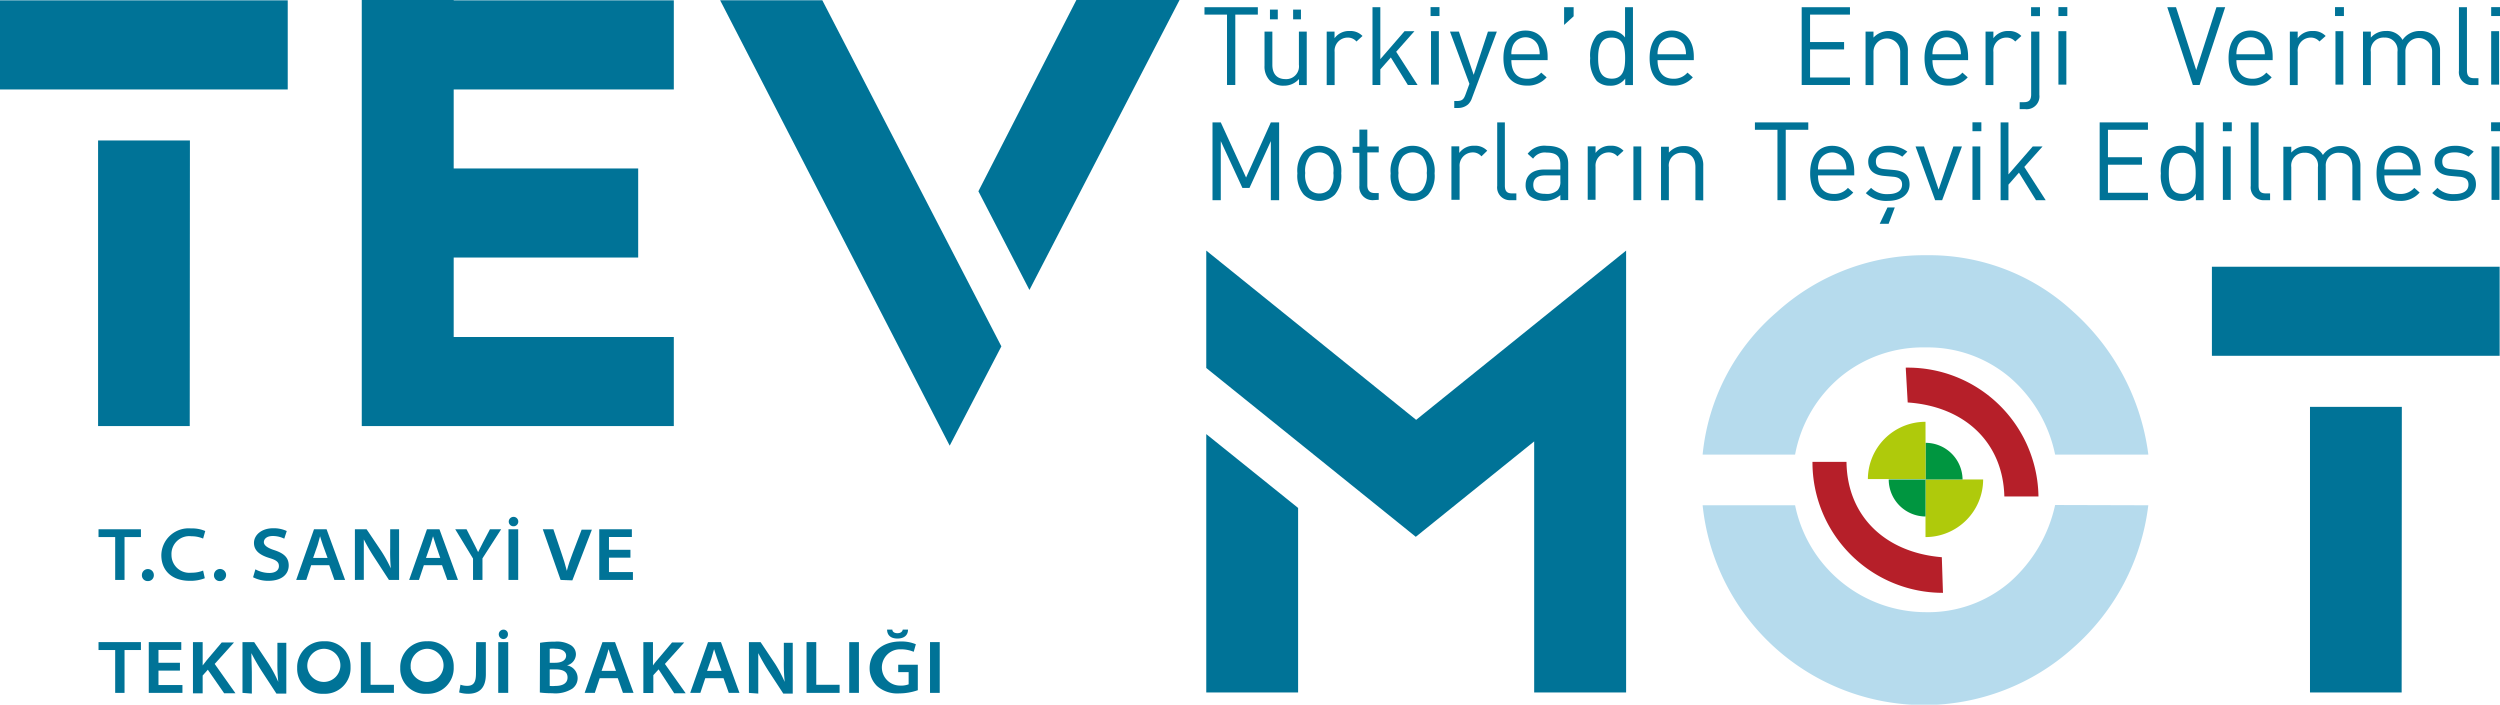 <?xml version="1.0" encoding="UTF-8"?> <svg xmlns="http://www.w3.org/2000/svg" xmlns:xlink="http://www.w3.org/1999/xlink" id="Layer_1" data-name="Layer 1" viewBox="0 0 280.64 79.1"><defs><style>.cls-1{fill:none;}.cls-2{fill:#007397;}.cls-3{clip-path:url(#clip-path);}.cls-4{fill:#b6dbed;}.cls-5{fill:#afca0b;}.cls-5,.cls-6,.cls-7{fill-rule:evenodd;}.cls-6{fill:#009640;}.cls-7{fill:#b61f29;}</style><clipPath id="clip-path" transform="translate(-26.07 -30.45)"><rect class="cls-1" width="339.04" height="141.73"></rect></clipPath></defs><path class="cls-2" d="M58.37,40.49H26.07v-10h32.3Zm-11,37.79H37.08V46.22H47.39Z" transform="translate(-26.07 -30.45)"></path><path class="cls-2" d="M77,78.28H66.68V30.45H77Zm24.71-37.79H72.76v-10h28.95Zm-4,18.87h-25v-10h25Zm4,18.92H72.9v-10h28.81Z" transform="translate(-26.07 -30.45)"></path><path class="cls-2" d="M138.48,69.33l-5.8,11.15-25.77-50h11.47Zm20-38.88L141.63,63,135.9,51.92l11-21.47Z" transform="translate(-26.07 -30.45)"></path><path class="cls-2" d="M208.61,108.18H198.29V80L185,90.71,161.48,71.76V58.58l23.56,19,23.57-19Zm-36.82,0H161.48v-29l10.31,8.29Z" transform="translate(-26.07 -30.45)"></path><path class="cls-2" d="M306.67,70.39h-32.3v-10h32.3Zm-11,37.79H285.38V76.12h10.31Z" transform="translate(-26.07 -30.45)"></path><g class="cls-3"><path class="cls-4" d="M267.23,81.48H256.77a15.56,15.56,0,0,0-5.14-8.71,14.28,14.28,0,0,0-9.37-3.32,14.57,14.57,0,0,0-9.54,3.27,14.89,14.89,0,0,0-5.14,8.76H217.2a24.18,24.18,0,0,1,8.33-16,24.65,24.65,0,0,1,16.8-6.38,23.77,23.77,0,0,1,16.47,6.34,25.94,25.94,0,0,1,8.43,16m0,5.73a25.34,25.34,0,0,1-8.43,16,25,25,0,0,1-41.6-16h10.38a15,15,0,0,0,14.68,12,14.06,14.06,0,0,0,9.41-3.36,16.12,16.12,0,0,0,5.1-8.67Z" transform="translate(-26.07 -30.45)"></path><path class="cls-5" d="M242.22,90.74a6.47,6.47,0,0,0,6.47-6.47h-6.47Z" transform="translate(-26.07 -30.45)"></path><path class="cls-6" d="M242.22,84.27h4.16v0a4.16,4.16,0,0,0-4.16-4.11Z" transform="translate(-26.07 -30.45)"></path><path class="cls-6" d="M238.06,84.27h4.16v4.16h0a4.16,4.16,0,0,1-4.13-4.16" transform="translate(-26.07 -30.45)"></path><path class="cls-5" d="M242.22,77.8h-.08a6.46,6.46,0,0,0-6.39,6.43v0h6.48Z" transform="translate(-26.07 -30.45)"></path><path class="cls-7" d="M244.18,97A14.65,14.65,0,0,1,229.53,82.3l3.82,0c.07,6.1,4.36,10.18,10.7,10.7Z" transform="translate(-26.07 -30.45)"></path><path class="cls-7" d="M240,71.72A14.67,14.67,0,0,1,254.9,86.18l-3.83,0c-.15-6.09-4.49-10.12-10.85-10.55Z" transform="translate(-26.07 -30.45)"></path><polygon class="cls-2" points="138.67 1.64 138.67 9.54 137.74 9.54 137.74 1.64 135.21 1.64 135.21 0.81 141.2 0.81 141.2 1.64 138.67 1.64"></polygon><path class="cls-2" d="M171.89,40v-.68a2.22,2.22,0,0,1-1.71.75,2.16,2.16,0,0,1-1.55-.56,2.26,2.26,0,0,1-.61-1.69V34h.88v3.72c0,1.07.56,1.61,1.47,1.61a1.43,1.43,0,0,0,1.51-1.61V34h.88v6Zm-3.26-8.47h.88v1.09h-.88Zm2.6,0h.88v1.09h-.88Z" transform="translate(-26.07 -30.45)"></path><path class="cls-2" d="M178.34,35.11a1.25,1.25,0,0,0-1-.44,1.47,1.47,0,0,0-1.45,1.61V40H175V34h.88v.74a2,2,0,0,1,1.69-.81,1.89,1.89,0,0,1,1.45.56Z" transform="translate(-26.07 -30.45)"></path><polygon class="cls-2" points="158.04 9.54 156.13 6.45 154.95 7.79 154.95 9.54 154.07 9.54 154.07 0.81 154.95 0.81 154.95 6.64 157.67 3.5 158.78 3.5 156.73 5.81 159.13 9.54 158.04 9.54"></polygon><path class="cls-2" d="M186.66,31.25h1v1h-1Zm.05,2.7h.88v6h-.88Z" transform="translate(-26.07 -30.45)"></path><path class="cls-2" d="M191.31,41.45a1.76,1.76,0,0,1-.43.71,1.69,1.69,0,0,1-1.18.41h-.38v-.78h.27c.62,0,.8-.2,1-.75l.43-1.18L188.84,34h1l1.66,4.85L193.1,34h1Z" transform="translate(-26.07 -30.45)"></path><path class="cls-2" d="M195.73,37.2c0,1.33.62,2.09,1.77,2.09a2,2,0,0,0,1.58-.69l.61.53a2.79,2.79,0,0,1-2.21.93c-1.6,0-2.64-1-2.64-3.09,0-1.95.95-3.09,2.48-3.09S199.8,35,199.8,36.8v.4Zm3-1.66a1.55,1.55,0,0,0-2.82,0,2.35,2.35,0,0,0-.18,1h3.18a2.52,2.52,0,0,0-.18-1" transform="translate(-26.07 -30.45)"></path><polygon class="cls-2" points="175.58 2.8 175.58 0.81 176.65 0.81 176.65 1.83 175.58 2.8"></polygon><path class="cls-2" d="M208.51,40v-.73a2,2,0,0,1-1.72.8,2.1,2.1,0,0,1-1.47-.53,3.61,3.61,0,0,1-.74-2.56,3.61,3.61,0,0,1,.74-2.56,2.1,2.1,0,0,1,1.47-.53,1.94,1.94,0,0,1,1.7.77V31.26h.89V40ZM207,34.67c-1.32,0-1.53,1.12-1.53,2.3s.21,2.31,1.53,2.31,1.5-1.13,1.5-2.31-.19-2.3-1.5-2.3" transform="translate(-26.07 -30.45)"></path><path class="cls-2" d="M212.14,37.2c0,1.33.62,2.09,1.78,2.09a2,2,0,0,0,1.58-.69l.6.53a2.79,2.79,0,0,1-2.21.93c-1.59,0-2.64-1-2.64-3.09,0-1.95.95-3.09,2.48-3.09s2.48,1.13,2.48,2.92v.4Zm3-1.66a1.55,1.55,0,0,0-2.82,0,2.52,2.52,0,0,0-.18,1h3.19a2.5,2.5,0,0,0-.19-1" transform="translate(-26.07 -30.45)"></path><polygon class="cls-2" points="202.25 9.54 202.25 0.81 207.67 0.81 207.67 1.64 203.19 1.64 203.19 4.72 207.01 4.72 207.01 5.55 203.19 5.55 203.19 8.7 207.67 8.7 207.67 9.54 202.25 9.54"></polygon><path class="cls-2" d="M239.38,40V36.27a1.49,1.49,0,1,0-3,0V40h-.89V34h.89v.67a2.34,2.34,0,0,1,3.23-.18,2.25,2.25,0,0,1,.63,1.68V40Z" transform="translate(-26.07 -30.45)"></path><path class="cls-2" d="M243,37.2c0,1.33.62,2.09,1.78,2.09a2,2,0,0,0,1.58-.69l.6.53a2.79,2.79,0,0,1-2.21.93c-1.59,0-2.64-1-2.64-3.09,0-1.95.95-3.09,2.48-3.09S247,35,247,36.8v.4Zm3-1.66a1.55,1.55,0,0,0-2.82,0,2.52,2.52,0,0,0-.18,1h3.19a2.5,2.5,0,0,0-.19-1" transform="translate(-26.07 -30.45)"></path><path class="cls-2" d="M252.29,35.11a1.27,1.27,0,0,0-1-.44,1.46,1.46,0,0,0-1.45,1.61V40h-.88V34h.88v.74a2,2,0,0,1,1.69-.81,1.89,1.89,0,0,1,1.45.56Z" transform="translate(-26.07 -30.45)"></path><path class="cls-2" d="M253.43,42.7h-.64v-.78h.48c.61,0,.81-.29.81-.88V34H255v7.09a1.44,1.44,0,0,1-1.53,1.62m.6-11.45h1v1h-1Z" transform="translate(-26.07 -30.45)"></path><path class="cls-2" d="M257.14,31.25h1v1h-1Zm0,2.7h.89v6h-.89Z" transform="translate(-26.07 -30.45)"></path><polygon class="cls-2" points="246.92 9.54 246.16 9.54 243.29 0.81 244.27 0.81 246.54 7.87 248.81 0.81 249.79 0.81 246.92 9.54"></polygon><path class="cls-2" d="M277.12,37.2c0,1.33.63,2.09,1.78,2.09a2,2,0,0,0,1.58-.69l.6.53a2.77,2.77,0,0,1-2.21.93c-1.59,0-2.63-1-2.63-3.09,0-1.95.94-3.09,2.47-3.09s2.48,1.13,2.48,2.92v.4Zm3-1.66a1.5,1.5,0,0,0-1.41-.91,1.52,1.52,0,0,0-1.41.91,2.71,2.71,0,0,0-.18,1h3.19a2.5,2.5,0,0,0-.19-1" transform="translate(-26.07 -30.45)"></path><path class="cls-2" d="M286.44,35.11a1.25,1.25,0,0,0-1-.44A1.47,1.47,0,0,0,284,36.28V40h-.88V34H284v.74a2,2,0,0,1,1.7-.81,1.88,1.88,0,0,1,1.44.56Z" transform="translate(-26.07 -30.45)"></path><path class="cls-2" d="M288.19,31.25h1v1h-1Zm.05,2.7h.88v6h-.88Z" transform="translate(-26.07 -30.45)"></path><path class="cls-2" d="M299.09,40V36.27a1.5,1.5,0,1,0-3-.1V40h-.89V36.27a1.4,1.4,0,0,0-1.48-1.6,1.42,1.42,0,0,0-1.51,1.6V40h-.88V34h.88v.67a2.21,2.21,0,0,1,1.71-.74,2,2,0,0,1,1.85,1,2.31,2.31,0,0,1,2-1,2.23,2.23,0,0,1,1.56.56,2.26,2.26,0,0,1,.65,1.68V40Z" transform="translate(-26.07 -30.45)"></path><path class="cls-2" d="M303.63,40a1.44,1.44,0,0,1-1.53-1.61V31.26H303v7.08c0,.59.2.89.81.89h.48V40Z" transform="translate(-26.07 -30.45)"></path><path class="cls-2" d="M305.72,31.25h1v1h-1Zm0,2.7h.89v6h-.89Z" transform="translate(-26.07 -30.45)"></path><polygon class="cls-2" points="142.66 22.47 142.66 15.84 140.26 21.1 139.47 21.1 137.04 15.84 137.04 22.47 136.11 22.47 136.11 13.74 137.04 13.74 139.88 19.93 142.66 13.74 143.59 13.74 143.59 22.47 142.66 22.47"></polygon><path class="cls-2" d="M175.9,52.31a2.51,2.51,0,0,1-3.46,0,3.25,3.25,0,0,1-.73-2.4,3.26,3.26,0,0,1,.73-2.41,2.54,2.54,0,0,1,3.46,0,3.26,3.26,0,0,1,.73,2.41,3.25,3.25,0,0,1-.73,2.4M175.27,48a1.54,1.54,0,0,0-1.1-.44,1.52,1.52,0,0,0-1.09.44,2.65,2.65,0,0,0-.49,1.87,2.63,2.63,0,0,0,.49,1.86,1.52,1.52,0,0,0,1.09.44,1.54,1.54,0,0,0,1.1-.44,2.58,2.58,0,0,0,.48-1.86,2.6,2.6,0,0,0-.48-1.87" transform="translate(-26.07 -30.45)"></path><path class="cls-2" d="M180.22,52.92a1.48,1.48,0,0,1-1.55-1.62V47.6h-.76v-.67h.76V45h.89v1.89h1.28v.67h-1.28v3.68c0,.55.25.88.82.88h.46v.76Z" transform="translate(-26.07 -30.45)"></path><path class="cls-2" d="M186.38,52.31a2.38,2.38,0,0,1-1.73.69,2.35,2.35,0,0,1-1.73-.69,3.21,3.21,0,0,1-.74-2.4,3.22,3.22,0,0,1,.74-2.41,2.38,2.38,0,0,1,1.73-.68,2.41,2.41,0,0,1,1.73.68,3.26,3.26,0,0,1,.73,2.41,3.25,3.25,0,0,1-.73,2.4M185.75,48a1.54,1.54,0,0,0-1.1-.44,1.52,1.52,0,0,0-1.09.44,2.6,2.6,0,0,0-.5,1.87,2.59,2.59,0,0,0,.5,1.86,1.52,1.52,0,0,0,1.09.44,1.54,1.54,0,0,0,1.1-.44,2.63,2.63,0,0,0,.48-1.86,2.64,2.64,0,0,0-.48-1.87" transform="translate(-26.07 -30.45)"></path><path class="cls-2" d="M192.37,48a1.25,1.25,0,0,0-1-.44,1.48,1.48,0,0,0-1.45,1.62v3.7H189v-6h.88v.74a2,2,0,0,1,1.7-.81,1.85,1.85,0,0,1,1.44.56Z" transform="translate(-26.07 -30.45)"></path><path class="cls-2" d="M195.67,52.92a1.43,1.43,0,0,1-1.53-1.6V44.19H195v7.09c0,.59.2.88.81.88h.48v.76Z" transform="translate(-26.07 -30.45)"></path><path class="cls-2" d="M201.23,52.92v-.57a2.75,2.75,0,0,1-3.44.09,1.69,1.69,0,0,1-.46-1.22c0-1.06.74-1.74,2.09-1.74h1.81V48.9c0-.88-.44-1.32-1.54-1.32a1.57,1.57,0,0,0-1.52.68l-.61-.55a2.35,2.35,0,0,1,2.14-.89c1.62,0,2.41.7,2.41,2v4.09Zm0-2.78h-1.69c-.91,0-1.35.37-1.35,1.07s.43,1,1.39,1a1.74,1.74,0,0,0,1.34-.41,1.38,1.38,0,0,0,.31-1Z" transform="translate(-26.07 -30.45)"></path><path class="cls-2" d="M207.63,48a1.25,1.25,0,0,0-1-.44,1.48,1.48,0,0,0-1.45,1.62v3.7h-.88v-6h.88v.74a2,2,0,0,1,1.7-.81,1.85,1.85,0,0,1,1.44.56Z" transform="translate(-26.07 -30.45)"></path><rect class="cls-2" x="183.36" y="16.44" width="0.88" height="6.03"></rect><path class="cls-2" d="M216.39,52.92V49.21c0-1.07-.57-1.61-1.48-1.61a1.42,1.42,0,0,0-1.5,1.61v3.71h-.88v-6h.88v.66a2.17,2.17,0,0,1,1.69-.73,2.12,2.12,0,0,1,1.55.56,2.23,2.23,0,0,1,.62,1.68v3.86Z" transform="translate(-26.07 -30.45)"></path><polygon class="cls-2" points="200.46 14.57 200.46 22.47 199.53 22.47 199.53 14.57 197 14.57 197 13.74 202.99 13.74 202.99 14.57 200.46 14.57"></polygon><path class="cls-2" d="M230.15,50.14c0,1.32.62,2.08,1.78,2.08a2,2,0,0,0,1.58-.68l.6.52a2.75,2.75,0,0,1-2.21.94c-1.59,0-2.63-1-2.63-3.09,0-1.95.94-3.09,2.47-3.09s2.48,1.12,2.48,2.91v.41Zm3-1.67a1.55,1.55,0,0,0-2.82,0,2.57,2.57,0,0,0-.18,1h3.19a2.56,2.56,0,0,0-.19-1" transform="translate(-26.07 -30.45)"></path><path class="cls-2" d="M238,53a3.36,3.36,0,0,1-2.48-.87l.59-.59a2.49,2.49,0,0,0,1.88.7c1,0,1.6-.36,1.6-1.07,0-.53-.3-.82-1-.88l-1-.09c-1.17-.1-1.8-.62-1.8-1.62s.93-1.76,2.22-1.76a3.42,3.42,0,0,1,2.17.65l-.57.57a2.62,2.62,0,0,0-1.61-.48c-.88,0-1.35.39-1.35,1s.29.82,1,.88l1,.09c1.06.09,1.78.5,1.78,1.63S239.46,53,238,53m.08,2.57h-1l.87-1.83h.82Z" transform="translate(-26.07 -30.45)"></path><polygon class="cls-2" points="218.02 22.47 217.23 22.47 215.03 16.44 215.98 16.44 217.62 21.28 219.28 16.44 220.24 16.44 218.02 22.47"></polygon><path class="cls-2" d="M247.49,44.18h1v1h-1Zm0,2.71h.88v6h-.88Z" transform="translate(-26.07 -30.45)"></path><polygon class="cls-2" points="228.55 22.47 226.64 19.38 225.46 20.73 225.46 22.47 224.58 22.47 224.58 13.74 225.46 13.74 225.46 19.58 228.19 16.44 229.29 16.44 227.24 18.74 229.64 22.47 228.55 22.47"></polygon><polygon class="cls-2" points="235.7 22.47 235.7 13.74 241.12 13.74 241.12 14.57 236.63 14.57 236.63 17.65 240.45 17.65 240.45 18.49 236.63 18.49 236.63 21.64 241.12 21.64 241.12 22.47 235.7 22.47"></polygon><path class="cls-2" d="M272.57,52.92V52.2a2,2,0,0,1-1.72.8,2.1,2.1,0,0,1-1.47-.53,3.61,3.61,0,0,1-.74-2.56,3.64,3.64,0,0,1,.74-2.57,2.14,2.14,0,0,1,1.47-.52,1.92,1.92,0,0,1,1.7.77v-3.4h.89v8.73Zm-1.52-5.32c-1.32,0-1.52,1.13-1.52,2.31s.2,2.3,1.52,2.3,1.5-1.13,1.5-2.3-.19-2.31-1.5-2.31" transform="translate(-26.07 -30.45)"></path><path class="cls-2" d="M275.6,44.18h1v1h-1Zm0,2.71h.88v6h-.88Z" transform="translate(-26.07 -30.45)"></path><path class="cls-2" d="M280.26,52.92a1.43,1.43,0,0,1-1.53-1.6V44.19h.88v7.09c0,.59.19.88.81.88h.48v.76Z" transform="translate(-26.07 -30.45)"></path><path class="cls-2" d="M290.14,52.92V49.21c0-1.07-.57-1.61-1.48-1.61a1.41,1.41,0,0,0-1.51,1.51v3.81h-.88V49.21a1.41,1.41,0,0,0-1.49-1.61,1.43,1.43,0,0,0-1.5,1.61v3.71h-.89v-6h.89v.66a2.2,2.2,0,0,1,1.7-.73,2,2,0,0,1,1.85,1,2.32,2.32,0,0,1,2-1,2.23,2.23,0,0,1,1.56.56,2.28,2.28,0,0,1,.65,1.68v3.86Z" transform="translate(-26.07 -30.45)"></path><path class="cls-2" d="M293.73,50.14c0,1.32.62,2.08,1.78,2.08a2,2,0,0,0,1.58-.68l.6.52a2.75,2.75,0,0,1-2.21.94c-1.59,0-2.63-1-2.63-3.09,0-1.95.94-3.09,2.47-3.09s2.48,1.12,2.48,2.91v.41Zm3-1.67a1.55,1.55,0,0,0-2.82,0,2.57,2.57,0,0,0-.18,1h3.19a2.56,2.56,0,0,0-.19-1" transform="translate(-26.07 -30.45)"></path><path class="cls-2" d="M301.58,53a3.32,3.32,0,0,1-2.48-.88l.59-.58a2.49,2.49,0,0,0,1.88.7c1,0,1.6-.36,1.6-1.07,0-.53-.3-.82-1-.88l-1-.09c-1.17-.1-1.8-.62-1.8-1.62s.93-1.76,2.22-1.76a3.42,3.42,0,0,1,2.17.65l-.58.57a2.58,2.58,0,0,0-1.6-.48c-.88,0-1.35.39-1.35,1s.29.82,1,.88l1,.09c1.06.09,1.78.5,1.78,1.63S303,53,301.58,53" transform="translate(-26.07 -30.45)"></path><path class="cls-2" d="M305.71,44.18h1v1h-1Zm.05,2.71h.89v6h-.89Z" transform="translate(-26.07 -30.45)"></path></g><path class="cls-2" d="M39,90.74H37.13v-.88h4.76v.88H40.05v4.81H39Z" transform="translate(-26.07 -30.45)"></path><path class="cls-2" d="M42,95a.67.67,0,1,1,1.34,0,.65.65,0,0,1-.68.68A.64.64,0,0,1,42,95Z" transform="translate(-26.07 -30.45)"></path><path class="cls-2" d="M49.06,95.36a4.33,4.33,0,0,1-1.69.29c-2,0-3.19-1.15-3.19-2.88a3.06,3.06,0,0,1,3.34-3,3.67,3.67,0,0,1,1.59.29l-.24.85a3.24,3.24,0,0,0-1.3-.26,2,2,0,0,0-2.25,2.09,2,2,0,0,0,2.22,2,3.4,3.4,0,0,0,1.33-.24Z" transform="translate(-26.07 -30.45)"></path><path class="cls-2" d="M50.09,95a.68.68,0,1,1,.67.68A.64.64,0,0,1,50.09,95Z" transform="translate(-26.07 -30.45)"></path><path class="cls-2" d="M54.74,94.36a3.3,3.3,0,0,0,1.55.41c.7,0,1.09-.31,1.09-.77s-.29-.68-1.1-.92c-1-.31-1.7-.79-1.7-1.68s.85-1.65,2.14-1.65a3.46,3.46,0,0,1,1.54.31l-.28.86a2.91,2.91,0,0,0-1.29-.3c-.71,0-1,.36-1,.69s.36.64,1.18.9c1.07.35,1.61.83,1.61,1.72s-.67,1.72-2.29,1.72a3.62,3.62,0,0,1-1.71-.4Z" transform="translate(-26.07 -30.45)"></path><path class="cls-2" d="M61,93.9l-.55,1.65H59.32l2-5.69h1.41l2.08,5.69h-1.2l-.58-1.65Zm1.84-.82-.52-1.43c-.13-.35-.22-.69-.32-1h0c-.08.31-.18.65-.28,1l-.5,1.43Z" transform="translate(-26.07 -30.45)"></path><path class="cls-2" d="M65.91,95.55V89.86h1.31l1.65,2.45a15.14,15.14,0,0,1,1.07,1.94h0A21,21,0,0,1,69.87,92V89.86h1v5.69H69.73L68.07,93a22,22,0,0,1-1.16-2h0c0,.76,0,1.5,0,2.35v2.19Z" transform="translate(-26.07 -30.45)"></path><path class="cls-2" d="M73.65,93.9l-.55,1.65H72l2-5.69H75.4l2.08,5.69h-1.2l-.59-1.65Zm1.84-.82L75,91.65c-.12-.35-.22-.69-.32-1h0c-.09.31-.18.65-.29,1l-.5,1.43Z" transform="translate(-26.07 -30.45)"></path><path class="cls-2" d="M79.17,95.55v-2.4l-2-3.29h1.27l.76,1.48c.22.43.37.72.54,1.09h0c.16-.34.34-.67.55-1.09l.78-1.48h1.26l-2.1,3.27v2.42Z" transform="translate(-26.07 -30.45)"></path><path class="cls-2" d="M84.24,89.86v5.69H83.15V89.86ZM83.18,89a.54.54,0,0,1,.54-.53.53.53,0,0,1,0,1.06A.53.53,0,0,1,83.18,89Z" transform="translate(-26.07 -30.45)"></path><path class="cls-2" d="M89,95.55l-2-5.69h1.19l.88,2.6c.26.74.46,1.39.63,2.07h0c.17-.66.4-1.34.66-2l1-2.62h1.15l-2.19,5.69Z" transform="translate(-26.07 -30.45)"></path><path class="cls-2" d="M96.84,93.05H94.43v1.62h2.69v.88H93.34V89.86H97v.87H94.43v1.44h2.41Z" transform="translate(-26.07 -30.45)"></path><path class="cls-2" d="M39,103.42H37.13v-.89h4.76v.89H40.05v4.81H39Z" transform="translate(-26.07 -30.45)"></path><path class="cls-2" d="M46.27,105.73H43.86v1.62h2.69v.88H42.77v-5.7h3.65v.88H43.86v1.44h2.41Z" transform="translate(-26.07 -30.45)"></path><path class="cls-2" d="M47.73,102.53h1.09v2.62h0c.15-.21.31-.4.45-.58l1.69-2h1.38l-2.17,2.41,2.33,3.29H51.23l-1.83-2.64-.58.65v2H47.73Z" transform="translate(-26.07 -30.45)"></path><path class="cls-2" d="M53.29,108.23v-5.7H54.6L56.25,105a15.12,15.12,0,0,1,1.06,2h0a18.7,18.7,0,0,1-.1-2.27v-2.12h1v5.7H57.1l-1.66-2.54a22.89,22.89,0,0,1-1.15-2h0c0,.76.05,1.5.05,2.35v2.19Z" transform="translate(-26.07 -30.45)"></path><path class="cls-2" d="M65.42,105.33a2.88,2.88,0,0,1-3.05,3,2.79,2.79,0,0,1-2.94-2.89,2.9,2.9,0,0,1,3-3A2.8,2.8,0,0,1,65.42,105.33Zm-4.84.08a1.86,1.86,0,1,0,1.85-2.13A1.9,1.9,0,0,0,60.58,105.41Z" transform="translate(-26.07 -30.45)"></path><path class="cls-2" d="M66.58,102.53h1.09v4.79h2.62v.91H66.58Z" transform="translate(-26.07 -30.45)"></path><path class="cls-2" d="M77,105.33a2.88,2.88,0,0,1-3,3,2.79,2.79,0,0,1-3-2.89,2.9,2.9,0,0,1,3-3A2.8,2.8,0,0,1,77,105.33Zm-4.84.08A1.86,1.86,0,1,0,74,103.28,1.91,1.91,0,0,0,72.18,105.41Z" transform="translate(-26.07 -30.45)"></path><path class="cls-2" d="M79.52,102.53h1.09v3.6c0,1.61-.79,2.2-2,2.2a3.5,3.5,0,0,1-1-.15l.15-.87a2.14,2.14,0,0,0,.74.13c.66,0,1-.31,1-1.37Z" transform="translate(-26.07 -30.45)"></path><path class="cls-2" d="M83.12,102.53v5.7H82v-5.7Zm-1.06-.88a.53.53,0,0,1,.54-.52.5.5,0,0,1,.49.52.52.52,0,0,1-.5.54A.54.54,0,0,1,82.06,101.65Z" transform="translate(-26.07 -30.45)"></path><path class="cls-2" d="M86.69,102.61a9.85,9.85,0,0,1,1.66-.13,3,3,0,0,1,1.72.35,1.2,1.2,0,0,1,.65,1.1,1.31,1.31,0,0,1-1,1.21v0a1.46,1.46,0,0,1,.6,2.61,3.55,3.55,0,0,1-2.25.52,10.7,10.7,0,0,1-1.4-.08Zm1.09,2.24h.61c.82,0,1.23-.34,1.23-.8s-.47-.77-1.16-.77a3,3,0,0,0-.68,0Zm0,2.6a3.46,3.46,0,0,0,.64,0c.7,0,1.36-.23,1.36-.95s-.62-.91-1.4-.91h-.6Z" transform="translate(-26.07 -30.45)"></path><path class="cls-2" d="M93.39,106.58l-.55,1.65H91.7l2-5.7h1.41l2.08,5.7H96l-.58-1.65Zm1.83-.82-.51-1.44c-.13-.34-.22-.68-.32-1h0c-.09.31-.18.65-.29,1l-.5,1.44Z" transform="translate(-26.07 -30.45)"></path><path class="cls-2" d="M98.29,102.53h1.08v2.62h0a6.84,6.84,0,0,1,.45-.58l1.69-2h1.37l-2.17,2.41,2.33,3.29h-1.29L100,105.59l-.59.65v2H98.29Z" transform="translate(-26.07 -30.45)"></path><path class="cls-2" d="M105.24,106.58l-.55,1.65h-1.14l2-5.7H107l2.08,5.7h-1.2l-.59-1.65Zm1.83-.82-.51-1.44c-.13-.34-.22-.68-.33-1h0c-.09.31-.18.65-.29,1l-.5,1.44Z" transform="translate(-26.07 -30.45)"></path><path class="cls-2" d="M110.14,108.23v-5.7h1.31L113.1,105a15.12,15.12,0,0,1,1.06,2h0a18.7,18.7,0,0,1-.1-2.27v-2.12h1v5.7H114l-1.66-2.54a22.89,22.89,0,0,1-1.15-2h0c0,.76,0,1.5,0,2.35v2.19Z" transform="translate(-26.07 -30.45)"></path><path class="cls-2" d="M116.61,102.53h1.09v4.79h2.62v.91h-3.71Z" transform="translate(-26.07 -30.45)"></path><path class="cls-2" d="M122.49,102.53v5.7H121.4v-5.7Z" transform="translate(-26.07 -30.45)"></path><path class="cls-2" d="M129.1,107.93a6.46,6.46,0,0,1-2.08.36,3.46,3.46,0,0,1-2.5-.83,2.77,2.77,0,0,1-.83-2c0-1.69,1.33-3,3.47-3a4.15,4.15,0,0,1,1.72.31l-.24.85a3.71,3.71,0,0,0-1.51-.28,2,2,0,1,0-.06,4.07,2.46,2.46,0,0,0,1-.14v-1.37H126.9v-.83h2.2Zm-2.86-6.8c0,.18.16.4.57.4s.56-.21.6-.4H128c0,.57-.37,1-1.19,1s-1.15-.44-1.16-1Z" transform="translate(-26.07 -30.45)"></path><path class="cls-2" d="M131.56,102.53v5.7h-1.09v-5.7Z" transform="translate(-26.07 -30.45)"></path></svg> 